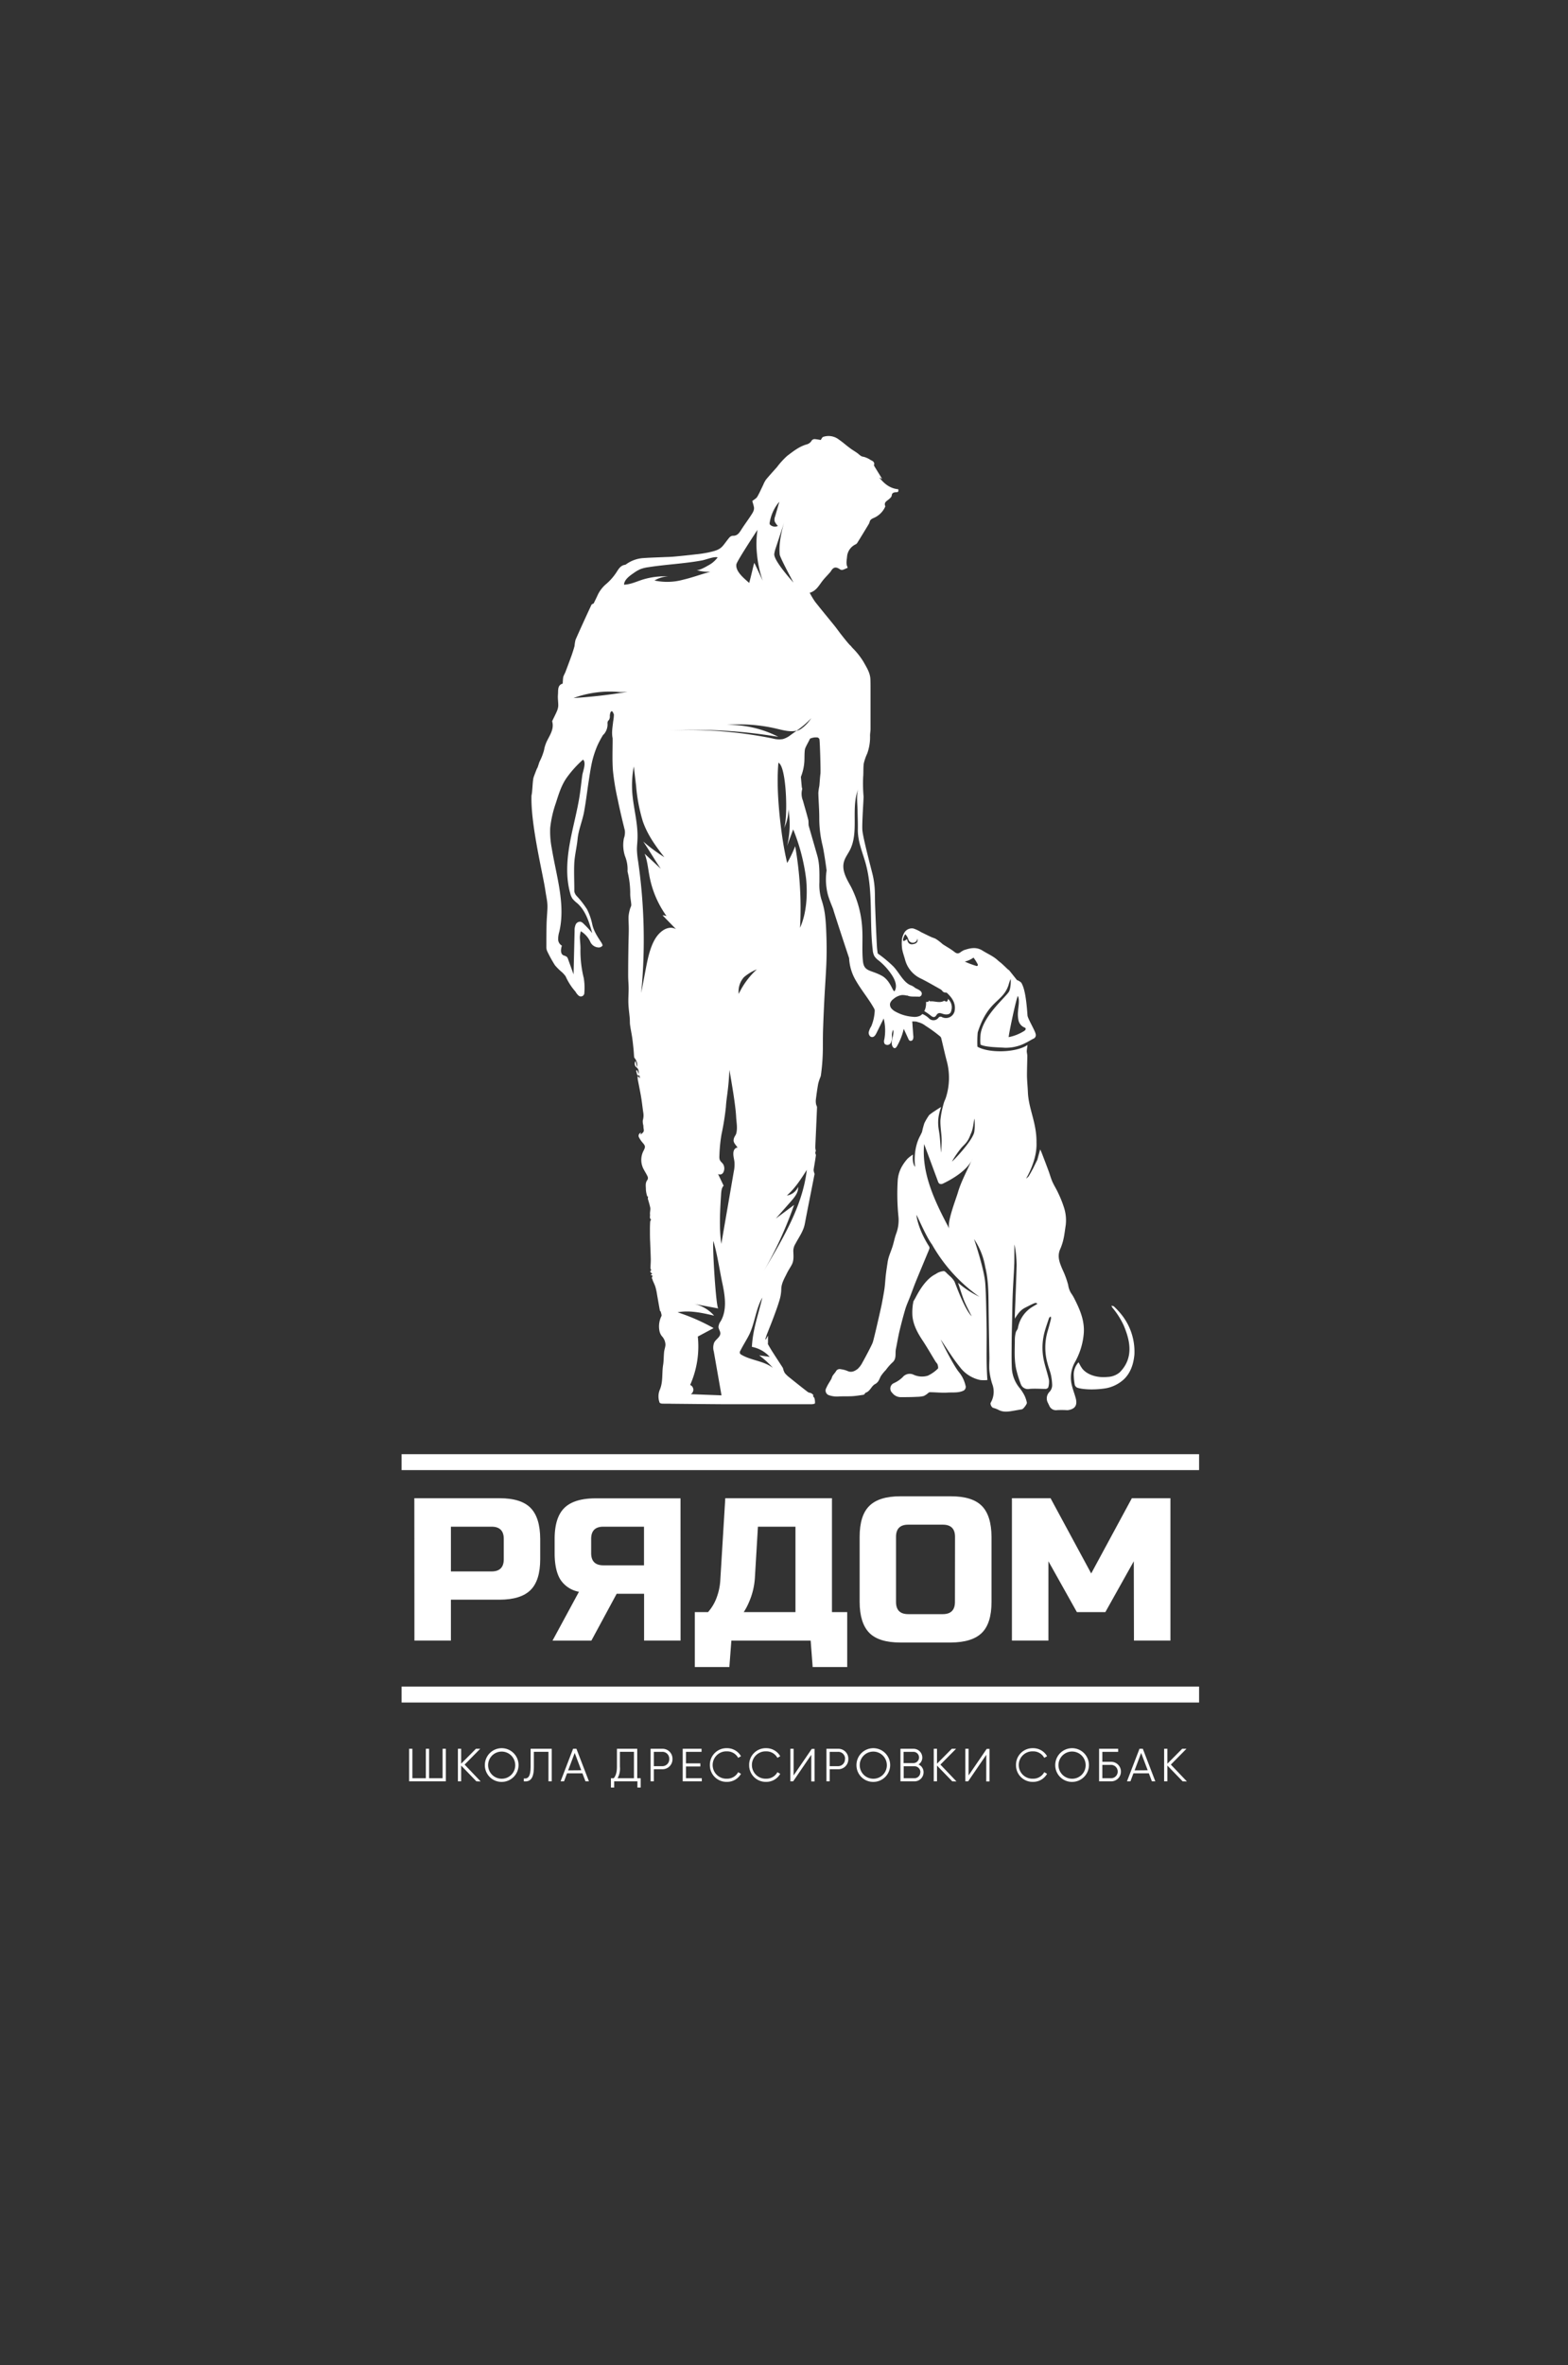 <?xml version="1.0" encoding="UTF-8"?> <svg xmlns="http://www.w3.org/2000/svg" id="Layer_1" data-name="Layer 1" viewBox="0 0 558.57 841.89"><rect x="0" y="0" width="558.57" height="841.89" fill="#333333" stroke="none"/> <defs> <style>.cls-1{fill:#fff;}</style> </defs> <title>Ryadom_logo_UTV</title> <path class="cls-1" d="M258.64,365.91a10.16,10.16,0,0,0,5.73-3.41,4.19,4.19,0,0,0,.77-1.16,3.58,3.58,0,0,0-.41-3.15,11,11,0,0,0-3.27-3,24.47,24.47,0,0,0-3.62-2.62,5,5,0,0,0-6.31,1.66A7.26,7.26,0,0,0,258.64,365.91Z"></path> <path class="cls-1" d="M382.86,492.94a26.67,26.67,0,0,1-.37-3.68,6.48,6.48,0,0,1,1.72-4.32c.41.72.71,1.38,1.12,1.95,1.09,1.72,4.3,3.76,9.31,3.26a7.07,7.07,0,0,0,4.19-1.59c5.69-5.64,3.16-12.62,1.49-16.7a28.29,28.29,0,0,0-4.06-6.38,4.06,4.06,0,0,1-.35-.69c.31.09.7.08.9.27a27.46,27.46,0,0,1,2.51,2.67,21.1,21.1,0,0,1,4.78,14.6c-.17,1.4-.57,5.66-3.73,8.66a12.88,12.88,0,0,1-6.66,3.24c-4.34.65-8.25.34-9.95-.25A1.63,1.63,0,0,1,382.86,492.94Z"></path> <path class="cls-1" d="M194.89,320.8a14.14,14.14,0,0,1,.12,2.52c-.07,1.84-.25,3.68-.3,5.52-.07,2.82-.07,5.63-.07,8.44a3.43,3.43,0,0,0,.36,1.47,46.75,46.75,0,0,0,2.69,4.85,19.76,19.76,0,0,0,2.56,2.53,11.08,11.08,0,0,1,1.24,1.41A21.37,21.37,0,0,0,205,353a5,5,0,0,0,1,1.3,1.24,1.24,0,0,0,2.16-.91,21.24,21.24,0,0,0-.21-5.23,40.35,40.35,0,0,1-1.18-10.09c.06-1.52-.18-3.05-.21-4.58a12.23,12.23,0,0,1,.34-2,8.59,8.59,0,0,1,3.34,3.7,3.38,3.38,0,0,0,3.17,2.08,1.76,1.76,0,0,0,1.19-.6c.13-.16-.13-.75-.33-1.06-1.3-2-2.69-4-3.26-6.44a21.54,21.54,0,0,0-1.89-5.48,32.28,32.28,0,0,0-3.75-4.81,3.34,3.34,0,0,1-.78-1.56l0-.23c0-.15,0-.29,0-.45,0-3.2-.17-6.4,0-9.58.18-2.8.89-5.55,1.16-8.35.33-3.35,1.71-6.43,2.31-9.7s1-6.5,1.47-9.74c.43-2.74.8-5.51,1.41-8.21a34.51,34.51,0,0,1,1.91-5.74,33.89,33.89,0,0,1,2-3.72,2.32,2.32,0,0,0,.49-.5,5.43,5.43,0,0,0,1.09-3.36,1.83,1.83,0,0,1,.15-1.07c.09-.13.22-.24.32-.36a2.18,2.18,0,0,0,.34-1.4c0-.58.18-1.82.77-1.72a1,1,0,0,1,.37.43c.11.24.22.49.31.74a16.56,16.56,0,0,1-.26,2.45c-.21,2-.62,4-.19,6a3.44,3.44,0,0,0,0,.43c0,3.74-.18,7.49.12,11.21a85.28,85.28,0,0,0,1.66,10c.76,3.73,1.63,7.43,2.56,11.12a6.1,6.1,0,0,1-.33,2.86,12.48,12.48,0,0,0,.42,6.39,12.28,12.28,0,0,1,.88,5.19,1.91,1.91,0,0,0,.08.57,31.92,31.92,0,0,1,.87,7.68c0,1.29.32,2.58.38,3.87,0,.47-.33.95-.45,1.44a12.85,12.85,0,0,0-.51,2.57c-.06,1.53.08,3.07.07,4.61,0,2.13-.11,4.26-.13,6.38-.05,3.38-.09,6.75-.09,10.13,0,1.53.16,3.06.17,4.59,0,1.77-.15,3.55-.09,5.32s.33,3.51.48,5.26c.08.88,0,1.77.15,2.63.2,1.43.51,2.85.72,4.28s.34,2.82.49,4.23c.09.87.12,1.74.2,2.6a1,1,0,0,0,.2.52,3.72,3.72,0,0,1,.83,3.2l-.51-2.22a1.69,1.69,0,0,0,.22,2.21c1,.65.91,1.54.89,2.5-.18-.47-.36-.94-.53-1.41l-.38.11a13,13,0,0,0,.42,1.6c.05.12.44.11.78.19,0,.21.09.54.17,1l-.81-.86a7.76,7.76,0,0,0,0,1.12c.4,2.14.86,4.28,1.22,6.44.32,1.89.5,3.81.8,5.71a6.16,6.16,0,0,1-.21,2.56,5.06,5.06,0,0,0,.21,1.81,8.52,8.52,0,0,0,.1,1.24c.25,1-.3,1.41-1.19,2l.27-.68a1.13,1.13,0,0,0-.78,1.58,9.44,9.44,0,0,0,1.35,2c1,1.15,1,1.46.33,2.81a7,7,0,0,0,.15,6.86c.43.81.94,1.58,1.3,2.41a1.34,1.34,0,0,1-.1,1.16c-.86,1.09-.52,2.33-.53,3.51a9.62,9.62,0,0,0,.46,2.28c0,.11.31.16.33.16a2.94,2.94,0,0,0-.09.83,30.76,30.76,0,0,1,.85,3.09c.12.78-.18,1.62-.08,2.41.07.6-.3,1.34.39,1.84,0,0-.32.46-.34.71-.06,1-.09,2-.08,3,0,1.44,0,2.87.08,4.31.07,2.09.18,4.17.22,6.26,0,1-.09,2-.1,3a2.46,2.46,0,0,0,.27.77c-.84.53,0,.81.36,1.24l-.62.37.71.3c-.09.31-.19.64-.29,1l.17,0c.07.23.11.47.2.7.34.83.76,1.63,1,2.49a20.68,20.68,0,0,1,.54,2.6c.34,1.87.65,3.74,1,5.61,0,.16.29.28.32.44.11.54.42,1.23.2,1.62a8.23,8.23,0,0,0-.69,5.08,4.33,4.33,0,0,0,.89,2,4.65,4.65,0,0,1,1.26,2.94c0,.9-.39,1.79-.48,2.69-.16,1.54-.1,3.11-.35,4.63-.49,3,.06,6.1-1.26,9a6.29,6.29,0,0,0,0,4.36c.06.19.55.36.85.38,1.15.05,2.3,0,3.45.05,6.23.06,12.47.13,18.7.17,5.62,0,11.25,0,16.87,0,4.75,0,9.51,0,14.26,0,.43,0,1.21-.16,1.22-.31a4.82,4.82,0,0,0-.21-1.92c-.1-.33-.68-.48-.33-1a2.63,2.63,0,0,0-.77-.67c-.38-.2-.9-.19-1.23-.45-2.17-1.67-4.31-3.37-6.44-5.09a10.86,10.86,0,0,1-1.74-1.64,5.35,5.35,0,0,1-.6-1.49,3,3,0,0,0-.14-.42c-1.14-1.76-2.3-3.52-3.43-5.29-.65-1-1.24-2-1.84-3.06a1.24,1.24,0,0,1,0-.55c0-.76,0-1.51,0-2.51-.34.58-.55,1-.77,1.34l-.19-.08c.21-.62.39-1.25.62-1.86.79-2,1.63-4.06,2.39-6.11s1.42-3.82,2-5.78a14.66,14.66,0,0,0,.68-3.92c0-2.24,1.15-4,2.05-5.89.5-1,1.18-2,1.71-3,.8-1.54.58-3.23.53-4.88a4.93,4.93,0,0,1,.77-2.55c1.2-2.31,2.83-4.43,3.33-7.1,1.12-5.9,2.32-11.78,3.46-17.68,0-.26-.17-.57-.23-.86a2.39,2.39,0,0,1-.08-.79c.26-1.66.56-3.31.79-5,.05-.31-.23-.67-.2-1s.25-.57.14-.86a4.84,4.84,0,0,1-.15-1.06c.2-4.73.43-9.46.62-14.19,0-.39-.29-.78-.35-1.19a5.45,5.45,0,0,1-.07-1.56c.24-1.9.5-3.8.84-5.68a16.28,16.28,0,0,1,.72-2.21,3.56,3.56,0,0,0,.23-.72,73.16,73.16,0,0,0,.71-9.59c0-2.61,0-5.23.11-7.85.12-3.47.28-6.94.46-10.41.21-3.95.5-7.9.67-11.86.11-2.72.13-5.46.07-8.18-.08-3-.17-6-.5-8.9a28.42,28.42,0,0,0-1.37-6,18.19,18.19,0,0,1-.67-6c0-3.2.13-6.4-.77-9.52-1-3.48-2-6.94-3-10.43-.21-.78,0-1.65-.25-2.44-.57-2.24-1.25-4.46-1.86-6.69a6.43,6.43,0,0,1-.27-4c.08-.23-.1-.55-.13-.83-.11-1.19-.21-2.38-.32-3.58a18.13,18.13,0,0,0,1.23-5.39c.09-1.43,0-2.87.19-4.29.11-.85,1.16-2.47,1.83-3.93a5,5,0,0,1,2.71-.42,1.06,1.06,0,0,1,.64.6c.2.89.48,11.5.37,12.25-.19,1.47-.25,2.95-.4,4.42a18.87,18.87,0,0,0-.35,2.44c.07,3.07.35,6.14.33,9.2a40.78,40.78,0,0,0,1.17,9.54c.35,1.45,1,5.46,1.44,8.88a21.07,21.07,0,0,0,0,6.36,18,18,0,0,0,.77,3.3v0h0c.44,1.34,1,2.66,1.53,4l.32,1.07c1.65,5.17,3.36,10.33,5.07,15.49l.33,1a17.33,17.33,0,0,0,2.47,8.09c2,3.47,4.63,6.52,6.52,10,.05.15.09.29.14.43a16.22,16.22,0,0,1-1.23,5.71,6.62,6.62,0,0,0-.91,2.14c-.09.78.39,1.7,1.18,1.72s1.25-.77,1.59-1.45l2.55-5.16a17.55,17.55,0,0,1,.23,7.46,2.11,2.11,0,0,0,.06,1.49,1.37,1.37,0,0,0,2.13-.11,3.73,3.73,0,0,0,.54-2.4,4.35,4.35,0,0,1,.42-2.43c.52,2-1.26,4.38-.11,6.12a.89.89,0,0,0,.57.42c.4.05.71-.34.91-.7a21.86,21.86,0,0,0,2.4-6.18l1.63,3.55a1.24,1.24,0,0,0,.57.71.89.89,0,0,0,1.08-.51,2.59,2.59,0,0,0,.12-1.3c-.09-1.27-.19-2.54-.28-3.81,0-.42-.07-.84-.1-1.27.49,0,1,0,1.56.08a.65.65,0,0,1,.34.14,7.09,7.09,0,0,1,2.87,1.35,50.54,50.54,0,0,1,5.08,3.69,1.28,1.28,0,0,1,.48.69c.7,2.83,1.31,5.7,2.07,8.51a23,23,0,0,1-.33,12.41c-.23.83-.69,1.59-.88,2.42a32.25,32.25,0,0,0-1.14,5.76c-.1,2.27.35,4.57.43,6.85.05,1.57-.12,3.15-.19,4.72-.1,0-.2-2.83-.51-5.87-.26-2.58-1.33-5.16.52-10.27-.4.14-2.28,1.44-2.66,1.67a19,19,0,0,0-1.56,1.15l-.06.06a21.49,21.49,0,0,0-1.68,2.83,28.47,28.47,0,0,0-.83,3.08c-.11.39-.37.73-.5,1.11C325,409.15,326,415.38,326,415.38s-1.12-1-.79-4.38a12.73,12.73,0,0,0-1.91,1.46,16.21,16.21,0,0,0-1.82,2.45,11.68,11.68,0,0,0-1.7,5.6,80.84,80.84,0,0,0,.25,12.35,13.56,13.56,0,0,1-.71,6.1c-.59,1.52-.87,3.15-1.36,4.71-.42,1.35-1,2.65-1.4,4a12.47,12.47,0,0,0-.4,1.91c-.21,1.39-.43,2.78-.59,4.17-.2,1.73-.27,3.47-.52,5.19-.19,1.35-.92,5.23-1.05,5.83-.4,1.85-2.62,11.7-3.11,13.12-.36,1.05-3.28,6.49-3.63,7.05a8,8,0,0,1-1.78,2.4c-1,.73-2.18,1.37-3.6.68a9.44,9.44,0,0,0-2.39-.62,1.48,1.48,0,0,0-1.7.76c-.32.52-.79,1-1.11,1.48s-.34.88-.57,1.3c-.57,1-1.27,2-1.74,3.11a1.76,1.76,0,0,0,.93,2.61,8.74,8.74,0,0,0,3.65.43c1.54-.07,3.08,0,4.62-.08,1.35-.08,2.69-.3,4-.5.21,0,.39-.28.57-.45s0-.24.09-.25c1.72-.43,2.13-2.37,3.47-3.09s1.51-1.79,2.08-2.84a14.56,14.56,0,0,1,1.77-2.18,18.7,18.7,0,0,1,2.29-2.63c1.62-1.33,1-3.17,1.29-4.78.44-2.11.78-4.25,1.27-6.35.63-2.65,1.32-5.29,2.09-7.9.45-1.51,1.13-2.95,1.7-4.43.7-1.83,1.36-3.69,2.1-5.51,1.38-3.38,2.8-6.74,4.19-10.11a16,16,0,0,0,.62-1.57,1.12,1.12,0,0,0-.12-.71c-4-6.25-4.5-10.91-4.52-11.19.27.08,3.33,7.53,5.56,10.5a57,57,0,0,0,16.88,18.6,34.62,34.62,0,0,1-7.63-5c.64,1.84,1.53,4.83,2.28,6.62s1.72,3.55,2.59,5.33c-2.58-2.63-5.5-10.9-6.14-12.41a8.49,8.49,0,0,0-1.81-2.06,4,4,0,0,0-.42-.4c-.53-.44-1.1-1.26-1.6-1.22a5.81,5.81,0,0,0-2.87,1.07c-4.28,2.07-7,8.24-7.47,8.95l-.43.71c-.1.61-.24,1.16-.28,1.73a19.72,19.72,0,0,0-.11,3c.14,4.26,2.95,8.14,4,9.77,1.47,2.28,2.83,4.63,4.24,6.94.23.38.62.69.75,1.09s.32,1.28.09,1.47a13.08,13.08,0,0,1-3.58,2.5,7.23,7.23,0,0,1-5-.32,3.23,3.23,0,0,0-3.95.84,10.68,10.68,0,0,1-3.18,2.15,2.1,2.1,0,0,0-.53,3.46,3.83,3.83,0,0,0,2.91,1.51c2,0,4,0,6-.12a9.56,9.56,0,0,0,2.34-.3,6.33,6.33,0,0,0,1.49-1c.19-.13.39-.34.58-.34,2.11,0,4.22.27,6.31.14,1.91-.13,3.92.17,5.74-.69a1.51,1.51,0,0,0,.71-1.87,11.53,11.53,0,0,0-2.32-4.72c-2.15-2.63-6.84-12.15-6.43-11.54,2.18,3.25,4.25,6.61,6.7,9.65a12.25,12.25,0,0,0,7.34,4.7,13.29,13.29,0,0,0,2.52,0c-.5-6.83-.14-13.46-.3-20.08-.11-4.75-.14-9.51-.45-14.25-.34-5.09-4-15.86-4-15.86a25.44,25.44,0,0,1,4,10c1.1,4.42,1.12,9,1.17,13.5.06,6.25.19,12.49.29,18.74,0,1.52-.13,3.07,0,4.58a23.94,23.94,0,0,0,1,4.72,7.73,7.73,0,0,1-.52,6.7c-.28.48.27,1.65.87,1.85a10.44,10.44,0,0,1,1.75.64c1.73,1,3.54.73,5.36.42l3.15-.55c.48-.08,1.87-1.91,1.74-2.39a11.64,11.64,0,0,0-.76-2.34,15.34,15.34,0,0,0-1.8-2.82,12.1,12.1,0,0,1-2.81-7.47c-.1-2.48-.07-5-.05-7.47,0-3.06.1-6.12.16-9.18s.1-6.35.23-9.52c.14-3.61.43-7.2.55-10.8.06-1.87,0-6.57.1-6.63a42.25,42.25,0,0,1,.73,7.36c-.14,5.89-.41,11.78-.63,17.67,0,.35,0,.7,0,1.33,1-1.65,1.94-3,3.56-3.85,3.94-2,3.91-2,4.46-1.4-.6.35-1.2.7-1.79,1.06a11.09,11.09,0,0,0-5.15,7.56c-.12.52-.6,1-.73,1.48a10.87,10.87,0,0,0-.35,2.54c0,3.69-.32,7.41.59,11.05a40,40,0,0,0,1.51,4.81,2.69,2.69,0,0,0,3.1,1.75c1.93-.17,3.89,0,5.84,0,.31,0,.83-.33.87-.58a6.85,6.85,0,0,0,.23-2.68c-.52-2.36-1.34-4.65-1.84-7a21.51,21.51,0,0,1,.37-10.3c.43-1.56,1-3.1,1.5-4.63.09-.24.38-.41.58-.62a2.13,2.13,0,0,1,.13.84c-.38,1.54-.78,3.07-1.24,4.58a20.73,20.73,0,0,0,0,11.32c.35,1.38.9,2.72,1.22,4.11a20.19,20.19,0,0,1,.43,3.48,3.48,3.48,0,0,1-1,2.59,3.3,3.3,0,0,0-.5,3.88c.16.32.3.64.46.95a2.55,2.55,0,0,0,2.74,1.62,30.61,30.61,0,0,1,3.32,0,3.61,3.61,0,0,0,.66,0c2.51-.41,3.38-1.76,2.71-4.27-.39-1.45-.94-2.85-1.31-4.3a11.29,11.29,0,0,1,1.2-8.8,25,25,0,0,0,2.92-9.32c.58-5-1.35-9.21-3.5-13.42a16.61,16.61,0,0,0-1-1.59,7.73,7.73,0,0,1-1-2.88,31.38,31.38,0,0,0-2-5.44c-1-2.35-2-4.65-.84-7.28a19,19,0,0,0,1.19-3.68c.35-1.57.52-3.18.77-4.77a14.67,14.67,0,0,0-.63-6.45,39.53,39.53,0,0,0-2-5c-.64-1.42-1.5-2.74-2.13-4.16-.54-1.24-.88-2.57-1.36-3.85-.79-2.14-1.61-4.27-2.43-6.4-.13-.34-.29-.67-.53-1.2-.36,1.29-.69,2.44-1,3.65l-.94,1.9c-.22.44-.41.89-.65,1.32-.51.94-1,1.86-1.58,2.77a5,5,0,0,1-.86.74s4-6.46,3.71-12.81c.08-7.14-2.84-11.95-3.07-18.09-.08-1.91-.29-3.83-.32-5.74,0-2.34.1-4.68.12-7,0-.56-.17-1.12-.19-1.69,0-.39.19-1.61.26-2.21-4.33,2.86-14.05,2.86-17.84.59a38.87,38.87,0,0,1,.1-5.07c3.69-11.56,8.81-10.61,10.95-16.76a17.33,17.33,0,0,1,.75-2.22c.16.25.12,3.55-.67,4.63-1.79,2.46-8.29,7.9-9.83,14.05-.39,1.53-.34,4.68-.11,4.69,1.91.87,5.93.89,8.6,1.06a15.19,15.19,0,0,0,7.45-1.76c.92-.43,1.76-1,2.68-1.45a1.36,1.36,0,0,0,.85-1.54c-.14-1.2-2.79-5.51-2.93-6.71-.52-7.63-1.35-10.23-2.22-11.7a4.35,4.35,0,0,0-1.55-.94q-1.36-1.72-2.74-3.44a5.2,5.2,0,0,0-.51-.38c-.37-.34-.73-.7-1.1-1.05s-.79-.75-1.2-1.11-.84-.63-1.22-1c-1.6-1.51-3.64-2.33-5.47-3.49-2.27-1.44-4.45-.9-6.67-.16a8.12,8.12,0,0,0-1.41.89c-1,.57-1.59,0-2.33-.57-1.16-.87-2.44-1.57-3.65-2.36-.32-.21-.59-.51-.9-.74a16,16,0,0,0-1.72-1.25c-.52-.29-1.13-.42-1.68-.68-1.18-.55-2.34-1.13-3.52-1.7a12.5,12.5,0,0,0-2.8-1.32,3.14,3.14,0,0,0-3.36,1.82,7.36,7.36,0,0,0-.68,2,14.9,14.9,0,0,0,.07,3.47c.22,1.3.7,2.57,1.05,3.85a10.3,10.3,0,0,0,5.71,6.73c2.23,1.11,4.39,2.38,6.58,3.6a3.07,3.07,0,0,1,.91.67,1.36,1.36,0,0,0,1.32.67.74.74,0,0,1,.51.24c1.71,1.65,3,3.47,2.67,6a3.17,3.17,0,0,1-4.54,2.51.91.91,0,0,0-1.28.24,2.23,2.23,0,0,1-3.44.12,7.6,7.6,0,0,0-2.29-1.48,3.1,3.1,0,0,1-.72.59,4.58,4.58,0,0,1-2.64.41,14.83,14.83,0,0,1-6.09-1.77,5,5,0,0,1-1.54-1.16,2.22,2.22,0,0,1-.52-1.79,3.1,3.1,0,0,1,1.2-1.6,5.78,5.78,0,0,1,3-1.41,6.08,6.08,0,0,1,1.85.21l0-.1.47.2.43.11c.86.19,2.36.08,3.59.17a3.4,3.4,0,0,0,.56-.4c1-1.74-1.82-2.37-2.28-2.84a5.09,5.09,0,0,0-1.64-.91c-2.54-1.19-3.93-4.45-6-6.63a45.08,45.08,0,0,0-5.56-4.61,25.28,25.28,0,0,1-.32-2.89q-.36-7.12-.62-14.26c-.09-2.29,0-4.59-.22-6.86a29.13,29.13,0,0,0-.9-5c-.66-2.64-3.18-12.18-3.41-14.85-.2-2.23.46-11.24.42-12.05a53.07,53.07,0,0,1-.15-6.9c.15-1.63,0-3.27.23-4.86a18.14,18.14,0,0,1,1.23-3.54,17.17,17.17,0,0,0,1-6.35c0-.76.16-1.53.17-2.29,0-2.23,0-4.45,0-6.68,0-2.52,0-5,0-7.57,0-1.17,0-2.35-.05-3.52-.08-2.33-1.35-4.2-2.42-6.15a26.68,26.68,0,0,0-4.08-5.13,5.78,5.78,0,0,0-.73-.83l-.16-.14c-.25-.28-.51-.57-.75-.86-.76-.9-1.49-1.82-2.22-2.75s-1.49-2-2.27-3c-2.35-2.91-4.75-5.78-7.07-8.73a30.57,30.57,0,0,1-1.92-3.19c2.35-.68,3.29-2.62,4.56-4.25.83-1.07,1.8-2,2.7-3.05a4.59,4.59,0,0,0,.33-.44c.83-1.43,1.77-1.61,3.15-.64a1.28,1.28,0,0,0,1,.22,14.44,14.44,0,0,0,1.82-.78c-.73-1.32-.35-2.64-.25-3.94a5.31,5.31,0,0,1,3-4.34,1.56,1.56,0,0,0,.58-.46q2.06-3.31,4.06-6.64a3.57,3.57,0,0,0,.39-.87c.19-.79.61-1.06,1.42-1.43a7.8,7.8,0,0,0,4.15-4.06.33.33,0,0,0,0-.19c-.57-1.41.66-1.82,1.39-2.51.42-.4.87-.67.95-1.42s.78-1,1.52-1,.93-.21.79-1.06c-2.77-.24-4.89-1.78-6.76-4.17l1,.49c-1-1.66-1.89-3.07-2.75-4.49-.08-.13-.19-.32-.15-.44.31-1.05-.4-1.42-1.15-1.77a8.23,8.23,0,0,0-2.49-1.16c-1-.08-1.49-.72-2.16-1.23-.94-.7-2-1.27-2.92-2-1.26-.92-2.43-2-3.71-2.86a6,6,0,0,0-5.69-1c-.33.12-.52.64-.86,1.09-.54-.09-1.24-.23-2-.3a1.29,1.29,0,0,0-1.36.76,3,3,0,0,1-1.58,1.1c-2.71.75-4.85,2.48-7,4.1a28,28,0,0,0-3.64,4c-1.31,1.47-2.65,2.93-3.91,4.45a9.92,9.92,0,0,0-1,1.9c-.7,1.41-1.32,2.87-2.12,4.23-.33.56-1,.89-1.76,1.49.14.51.38,1.23.55,2,.29,1.22-.41,2.17-1,3.09-1.14,1.76-2.41,3.43-3.52,5.2-.74,1.18-1.46,2.18-3.07,2.08a1.87,1.87,0,0,0-1.18.7c-.81.94-1.5,2-2.3,2.92-1.28,1.52-3.16,1.85-4.93,2.28a41.85,41.85,0,0,1-4.73.72q-3.84.45-7.7.8c-1.3.12-2.6.13-3.9.19-2.27.1-4.55.16-6.82.32a11.75,11.75,0,0,0-6.25,2.15,1,1,0,0,1-.42.24c-1.61.22-2.29,1.39-3.1,2.65a19.78,19.78,0,0,1-3.55,4.09,11.66,11.66,0,0,0-3.14,4c-.46,1.05-1,2.08-1.43,3-.3.19-.71.3-.82.54-1.92,4.13-3.83,8.27-5.66,12.44a14,14,0,0,0-.35,2.2c-.29,1.08-.64,2.16-1,3.21-.76,2.12-1.55,4.22-2.35,6.32a11.2,11.2,0,0,0-.67,1.46,19,19,0,0,0-.19,2.39c-1.94.53-1.57,2.41-1.7,3.94-.12,1.29.13,2.61.11,3.91a5.51,5.51,0,0,1-.46,1.91c-.48,1.15-1.07,2.26-1.6,3.38a.57.57,0,0,0-.09.36c.68,2.52-.65,4.54-1.7,6.6a11.9,11.9,0,0,0-1.21,3.56,21.17,21.17,0,0,1-1.61,4.15c-.25.63-.42,1.29-.65,1.93-.1.26-.28.5-.38.76-.36.92-.72,1.84-1.05,2.77-.43,1.21-.42,5.27-.78,6.51-.39,10.26,4.2,28.5,4.95,34C194.47,318.35,194.72,319.57,194.89,320.8Zm130.36,15.3c-1.43.28-1.95-.73-2.13-1.84-2.68,2.26-.83-1.71-.62-1.68a4.39,4.39,0,0,1,1.11,1.92,1.66,1.66,0,0,0,3.22-.49C326.9,334.44,327.23,335.82,325.25,336.1Zm37.34,18.42c.71,1.5.17,3.75.07,5.43a10.64,10.64,0,0,0,.15,3.24,3.6,3.6,0,0,0,1.93,2.48c.22.09.48.17.59.38.2.38-.2.79-.57,1a16.25,16.25,0,0,1-5.41,2.14C359.1,369.26,361.88,355.84,362.59,354.52Zm-14.78-10.67a34.15,34.15,0,0,1-4.13-1.55,8.68,8.68,0,0,0,3.11-1.42,15.29,15.29,0,0,1,1.4,2.18C348.44,343.39,348.36,344,347.81,343.85Zm-8.68,69.6a33,33,0,0,1,3.38-4.9c1.18-1.34,2.22-1.86,3.3-4.89.94-1.75,1.14-5.23,1.3-5.44a17.13,17.13,0,0,1-.07,4.84C346.3,406.31,339.28,413.56,339.13,413.45Zm6.94-.25c.13-.27.25-.53.37-.81a5.92,5.92,0,0,1-.37.81c-2,4.36-3.81,7.76-4.86,11.37-.65,2.26-4.07,10.88-3,12.89-5-9.4-10-19.57-9-30.19l4.92,13.27a1.62,1.62,0,0,0,.54.84,1.55,1.55,0,0,0,1.42-.14C339.39,419.67,344.26,416.68,346.07,413.2ZM300.58,307c.38-1.62,1.44-2.94,2.19-4.41,3.33-6.53.22-14.94,3-21.78-.78,2-.3,5.53-.28,7.65s.14,4.44.1,6.67c-.08,4.28,1.57,8,2.72,12,2.83,10,1.35,20.7,2.58,31a5.53,5.53,0,0,0,.62,2.28,6.29,6.29,0,0,0,1.57,1.56,22.39,22.39,0,0,1,4.67,5.18c1.1,1.68,2,3.95.93,5.67-.64.4-1.41-3.74-4.5-5.45-4-2.21-6.38-1.36-6.78-5.26s0-7.86-.26-11.77a37.07,37.07,0,0,0-4-14.69C301.68,313,299.87,310.05,300.58,307Zm-28.76-100s-3-6.57-3.12-6.59-.83,3.49-1.81,7.1c-1.67-1.5-5-4.08-4.56-6.64.2-1.19,7.51-12.26,7.51-12.26a34.46,34.46,0,0,0-.2,8.44A41.1,41.1,0,0,0,271.82,207.08Zm5.83-28.52c-.51,1.8-1,3.59-1.54,5.38a3,3,0,0,0-.15,1.74,5.42,5.42,0,0,0,1.16,1.62,2.47,2.47,0,0,1-2.88-.54,1.07,1.07,0,0,1-.05-.64A15.13,15.13,0,0,1,277.65,178.56Zm5.11,29s-7.18-7.81-6.94-10.27a10.44,10.44,0,0,1,.54-2.17c.92-2.8,2.64-8,3.08-9.38l.11-.33-.11.33c-.45,1.4-2.13,7.05-1.69,11.7C277.86,198.56,282.76,207.55,282.76,207.55Zm1.08,52.6-2.17,1.55a8,8,0,0,1-2.8,1.47,8.56,8.56,0,0,1-3.62-.22,150.84,150.84,0,0,0-38.28-2.8,183.55,183.55,0,0,1,40.28,2.21,38.25,38.25,0,0,0-18.35-4.23,56.62,56.62,0,0,1,17.93,1.38c2.3.55,4.8,1.2,7,.64a31.4,31.4,0,0,0,5.16-4.43,13.69,13.69,0,0,1-3.71,3.87A5.58,5.58,0,0,1,283.84,260.15ZM285,330.27a127.85,127.85,0,0,0-1.73-29.06,43.61,43.61,0,0,1-2.85,6c-.68-2.85-1.23-5.76-1.67-8.69-1.23-8.4-2.2-18.67-1.46-27,3,1.22,3.46,20.6,1.91,23.51a15.53,15.53,0,0,0,1.66-6.95,32.63,32.63,0,0,1-.47,13.06c.72-2,1.45-3.92,2.17-5.89a69.45,69.45,0,0,1,4.6,17.59C287.76,319,287.2,325.39,285,330.27ZM271.88,452.82a139,139,0,0,0,11-23.9l-6.51,4.85,5.46-6.19c1.28-1.46,2.64-3.14,2.48-5.08a5.19,5.19,0,0,1-4,3.07c3-2.66,5-5.83,7.1-9.12C285.86,429.77,278.45,441.53,271.88,452.82Zm-8.13,28c1-2.05,2.32-4,3.28-6,1.91-4.15,2.26-8.94,4.54-12.92-1.37,5.85-3.42,11.35-3.72,17.55A11.52,11.52,0,0,1,274.2,483l-3.76-.53a30.51,30.51,0,0,1,4.89,4.47c-3.2-2.5-7.69-2.62-11.19-4.67a1.19,1.19,0,0,1-.57-.56A1.16,1.16,0,0,1,263.75,480.79ZM265,347.87a16.53,16.53,0,0,1,4.62-2.8,27.94,27.94,0,0,0-6.46,8.74A7.59,7.59,0,0,1,265,347.87Zm-3.54,68.81q-2.25,13.06-4.51,26.13c-.81-5.78-.45-11.74-.08-17.61.07-1.16.21-2.49.92-3.1q-1-2.1-2-4.19a1.35,1.35,0,0,0,1.93-.68,3,3,0,0,0-.09-2.78c-.39-.62-1-.93-1.26-1.68a3.64,3.64,0,0,1-.1-1.24,55.51,55.51,0,0,1,.74-7.65,93.56,93.56,0,0,0,1.57-9.76c.22-3.72.86-5.46,1.27-13.27.78,4.64,2.15,12.33,2.38,16.65.11,2.16.52,3.77.1,5.75-.22,1.06-.85,1.25-1,2.57-.09,1.08,1,1.94,1.41,2.71-.82,0-1.46.77-1.5,2s.34,2.22.41,3.36A12.23,12.23,0,0,1,261.47,416.68Zm-7.25,56.09a70.72,70.72,0,0,0-12.83-5.62c4.3-.8,8.71.19,13,1.18a13.11,13.11,0,0,0-7.14-4.17l8.64,1.61c-.8-.15-2.16-22.09-1.76-24,1.41,4.71,2.11,9.78,3.12,14.61,1,4.66,1.88,9.82-.51,13.95a3.89,3.89,0,0,0-.79,2.05c.05.78.65,1.45.67,2.23,0,1.35-1.57,2.1-2.19,3.29a5,5,0,0,0-.14,3.22q1.37,7.79,2.74,15.59l-10.95-.42a1.83,1.83,0,0,0-.22-3.28,33.75,33.75,0,0,0,2.73-17.23ZM225.78,272.85l.81,6.86A60.64,60.64,0,0,0,229,292.4c1.75,5,4.74,9,7.66,12.75a60.29,60.29,0,0,1-7.51-5.58c2.22,3.3,4,6.39,6.25,9.69q-2.88-2.68-5.77-5.36c.92,2.25,1.17,4.91,1.63,7.42a35.4,35.4,0,0,0,6.19,14.79,3.52,3.52,0,0,0-1.42-.27l4.78,4.9c-2.66-1.45-5.76.57-7.56,3.71s-2.58,7.18-3.33,11.09q-.75,4-1.51,7.93a195.45,195.45,0,0,0-1.11-47,30.2,30.2,0,0,1-.41-4.05c0-1.16.14-2.31.19-3.46.29-5.66-1.42-11.13-1.84-16.77A36,36,0,0,1,225.78,272.85Zm-3.48-64.72c.07-1.72,1.84-3.06,3.47-4.16a12.49,12.49,0,0,1,2.41-1.39,13,13,0,0,1,2.78-.67c4.25-.67,8.54-1,12.8-1.5,2.16-.25,4.3-.54,6.43-.94,1.35-.26,4.27-1.47,5.46-1.05a9.89,9.89,0,0,1-3.37,2.87c-.75.43-3.29,1.91-4.22,1.63a15.17,15.17,0,0,0,5,.61c-3.29.88-6.46,2.08-9.79,2.85a21.3,21.3,0,0,1-10.12.26,10.41,10.41,0,0,1,4.86-1.45,26.33,26.33,0,0,0-9.42,1.24C226.55,207.11,224.51,208.06,222.3,208.13Zm-18,40.35A37.7,37.7,0,0,1,221,246.37l2.55-.11A180.21,180.21,0,0,1,204.33,248.48ZM196,294.71a39.51,39.51,0,0,1,2-8.81c1-3.12,1.95-6.31,3.84-9a38.46,38.46,0,0,1,5.85-6.49c1.23,1,0,4.05-.23,5.38-.34,2.32-.56,4.66-.91,7-.88,5.89-2.54,11.63-3.58,17.49s-1.45,12,.16,17.71a6,6,0,0,0,.8,1.91,10.7,10.7,0,0,0,1.72,1.64c3,2.66,4.23,6.74,5.32,10.61a36.71,36.71,0,0,0-3.11-3.36,2.37,2.37,0,0,0-1-.66,1.69,1.69,0,0,0-1.79,1,4.92,4.92,0,0,0-.38,2.15q-.18,7.8-.37,15.58l-1.92-5.34a2,2,0,0,0-.59-1,7.62,7.62,0,0,0-1.13-.46c-1.12-.59-.9-2.23-.52-3.44a2.6,2.6,0,0,1-1.33-2.25,9.28,9.28,0,0,1,.41-2.71c2.28-9.76-1.06-19.82-2.69-29.71A31.36,31.36,0,0,1,196,294.71Z"></path> <path class="cls-1" d="M330.67,356.62c.09,0,.17-.3.26-.48.15.12.3.34.43.32,1.61-.17,3.25.7,4.84-.14a.41.41,0,0,1,.36,0c.81.52,1.05.07,1.13-.75a3.94,3.94,0,0,1,1.23,4c-.18,1.17-.81,1.58-2,1.55a4.17,4.17,0,0,1-1.19-.26c-.82-.27-1.53-.48-2.14.49s-1.24.81-2,.2-1.48-1.1-2.26-1.58l-.09,0a6.28,6.28,0,0,0,.27-.59,6.46,6.46,0,0,0,.37-2.71Z"></path> <path class="cls-1" d="M147.6,533.33H178q7.61,0,11,3.44t3.44,11v7.24q0,7.59-3.44,11t-11,3.44H160.63V584h-13Zm31.86,14.48q0-4.35-4.35-4.35H160.63v15.93h14.48q4.35,0,4.35-4.34Z"></path> <path class="cls-1" d="M242.44,584h-13V567.35h-9.77l-9,16.66H196.83l9.41-17.38a10,10,0,0,1-6.66-4.42q-2-3.33-2-9.34v-5.06q0-7.6,3.44-11t11-3.44h30.4Zm-31.85-31.14q0,4.35,4.34,4.35h14.48V543.46H214.93q-4.34,0-4.34,4.35Z"></path> <path class="cls-1" d="M258.37,533.33h38v40.54h5.43v19.55H289.5l-.72-9.41H260.54l-.72,9.41H247.51V573.87h4.71a16.17,16.17,0,0,0,3.15-5.39,21,21,0,0,0,1.19-5.47Zm25,40.54V543.46H270l-1.08,18.1a25.49,25.49,0,0,1-2.17,8.91,21.76,21.76,0,0,1-1.81,3.4Z"></path> <path class="cls-1" d="M353.21,570.25q0,7.61-3.44,11t-11,3.44h-18.1c-5.06,0-8.75-1.15-11-3.44s-3.44-6-3.44-11V547.08q0-7.61,3.44-11c2.29-2.29,6-3.44,11-3.44h18.1q7.61,0,11,3.44t3.44,11Zm-13-23.17q0-4.33-4.34-4.34H323.53c-2.9,0-4.34,1.45-4.34,4.34v23.17c0,2.9,1.44,4.34,4.34,4.34h12.31c2.89,0,4.34-1.44,4.34-4.34Z"></path> <path class="cls-1" d="M403.89,555.77l-10.13,18.1H383.62l-10.14-18.1V584h-13V533.33h13.76l14.48,26.78,14.48-26.78h13.75V584h-13Z"></path> <path class="cls-1" d="M158.82,622.52v11.59H145.74V622.52h1.16V633h4.8V622.52h1.16V633h4.8V622.52Z"></path> <path class="cls-1" d="M169.71,634.11l-5.43-5.61v5.61h-1.16V622.52h1.16v5.3l5.26-5.3h1.53l-5.57,5.63,5.73,6Z"></path> <path class="cls-1" d="M172.72,628.31a6,6,0,1,1,6,6A5.94,5.94,0,0,1,172.72,628.31Zm10.82,0a4.83,4.83,0,1,0-4.83,4.87A4.78,4.78,0,0,0,183.54,628.31Z"></path> <path class="cls-1" d="M186.6,633.08c1.53.2,2.42-.69,2.42-4.12v-6.44h7.52v11.59h-1.16v-10.5h-5.2V629c0,4.31-1.41,5.3-3.58,5.12Z"></path> <path class="cls-1" d="M207.47,631.26H202l-1.08,2.85h-1.22l4.45-11.59h1.19l4.46,11.59h-1.23Zm-.41-1.09L204.73,624l-2.34,6.21Z"></path> <path class="cls-1" d="M228.23,633v3.32h-1.16v-2.22h-8.28v2.22h-1.16V633h1c.64-.76,1.14-1.88,1.14-4.13v-6.36H227V633Zm-2.4,0v-9.4h-5v5.3A7,7,0,0,1,220,633Z"></path> <path class="cls-1" d="M239.56,626.16a3.55,3.55,0,0,1-3.64,3.64h-3v4.31h-1.16V622.52h4.14A3.54,3.54,0,0,1,239.56,626.16Zm-1.16,0a2.42,2.42,0,0,0-2.48-2.55h-3v5.1h3A2.44,2.44,0,0,0,238.4,626.16Z"></path> <path class="cls-1" d="M250,633v1.1H243.2V622.52h6.71v1.09h-5.55v4.11h5.13v1.09h-5.13V633Z"></path> <path class="cls-1" d="M252.88,628.31a5.91,5.91,0,0,1,6.08-6,5.7,5.7,0,0,1,5,2.85l-1,.59a4.44,4.44,0,0,0-4-2.31,4.87,4.87,0,1,0,0,9.73,4.45,4.45,0,0,0,4-2.32l1,.58a5.67,5.67,0,0,1-5,2.87A5.92,5.92,0,0,1,252.88,628.31Z"></path> <path class="cls-1" d="M266.87,628.31a5.9,5.9,0,0,1,6.07-6,5.71,5.71,0,0,1,5,2.85l-1,.59a4.44,4.44,0,0,0-4-2.31,4.87,4.87,0,1,0,0,9.73,4.45,4.45,0,0,0,4-2.32l1,.58a5.69,5.69,0,0,1-5,2.87A5.91,5.91,0,0,1,266.87,628.31Z"></path> <path class="cls-1" d="M289,624.67l-6.45,9.44h-1V622.52h1.16V632l6.46-9.44h1v11.59H289Z"></path> <path class="cls-1" d="M302.2,626.16a3.55,3.55,0,0,1-3.64,3.64h-3v4.31h-1.16V622.52h4.14A3.54,3.54,0,0,1,302.2,626.16Zm-1.16,0a2.42,2.42,0,0,0-2.48-2.55h-3v5.1h3A2.44,2.44,0,0,0,301,626.16Z"></path> <path class="cls-1" d="M305.1,628.31a6,6,0,1,1,6,6A5.94,5.94,0,0,1,305.1,628.31Zm10.82,0a4.83,4.83,0,1,0-4.83,4.87A4.78,4.78,0,0,0,315.92,628.31Z"></path> <path class="cls-1" d="M329,630.88a3.22,3.22,0,0,1-3.23,3.23h-5V622.52h4.67a3.12,3.12,0,0,1,3.11,3.11,2.84,2.84,0,0,1-1.36,2.47A3,3,0,0,1,329,630.88Zm-7.12-7.27v4h3.51a2,2,0,0,0,0-4Zm6,7.27a2.11,2.11,0,0,0-2.07-2.14h-3.89V633h3.89A2.09,2.09,0,0,0,327.84,630.88Z"></path> <path class="cls-1" d="M339.22,634.11l-5.43-5.61v5.61h-1.16V622.52h1.16v5.3l5.27-5.3h1.52L335,628.15l5.73,6Z"></path> <path class="cls-1" d="M351.34,624.67l-6.46,9.44h-1V622.52h1.16V632l6.45-9.44h1v11.59h-1.16Z"></path> <path class="cls-1" d="M361.93,628.31a5.9,5.9,0,0,1,6.07-6,5.71,5.71,0,0,1,5,2.85l-1,.59a4.44,4.44,0,0,0-4-2.31,4.87,4.87,0,1,0,0,9.73,4.45,4.45,0,0,0,4-2.32l1,.58a5.69,5.69,0,0,1-5,2.87A5.91,5.91,0,0,1,361.93,628.31Z"></path> <path class="cls-1" d="M375.91,628.31a6,6,0,1,1,6,6A5.95,5.95,0,0,1,375.91,628.31Zm10.83,0a4.84,4.84,0,1,0-4.84,4.87A4.79,4.79,0,0,0,386.74,628.31Z"></path> <path class="cls-1" d="M399.31,630.63a3.47,3.47,0,0,1-3.47,3.48h-4.31V622.52h6.79v1.09h-5.63v3.54h3.15A3.49,3.49,0,0,1,399.31,630.63Zm-1.15,0a2.36,2.36,0,0,0-2.32-2.38h-3.15V633h3.15A2.35,2.35,0,0,0,398.16,630.63Z"></path> <path class="cls-1" d="M409.26,631.26h-5.5l-1.07,2.85h-1.23l4.46-11.59h1.19l4.45,11.59h-1.22Zm-.41-1.09L406.51,624l-2.33,6.21Z"></path> <path class="cls-1" d="M421.29,634.11l-5.43-5.61v5.61H414.7V622.52h1.16v5.3l5.27-5.3h1.52l-5.56,5.63,5.72,6Z"></path> <rect class="cls-1" x="143.06" y="517.65" width="284.09" height="5.67"></rect> <rect class="cls-1" x="143.06" y="600.38" width="284.09" height="5.67"></rect> </svg> 